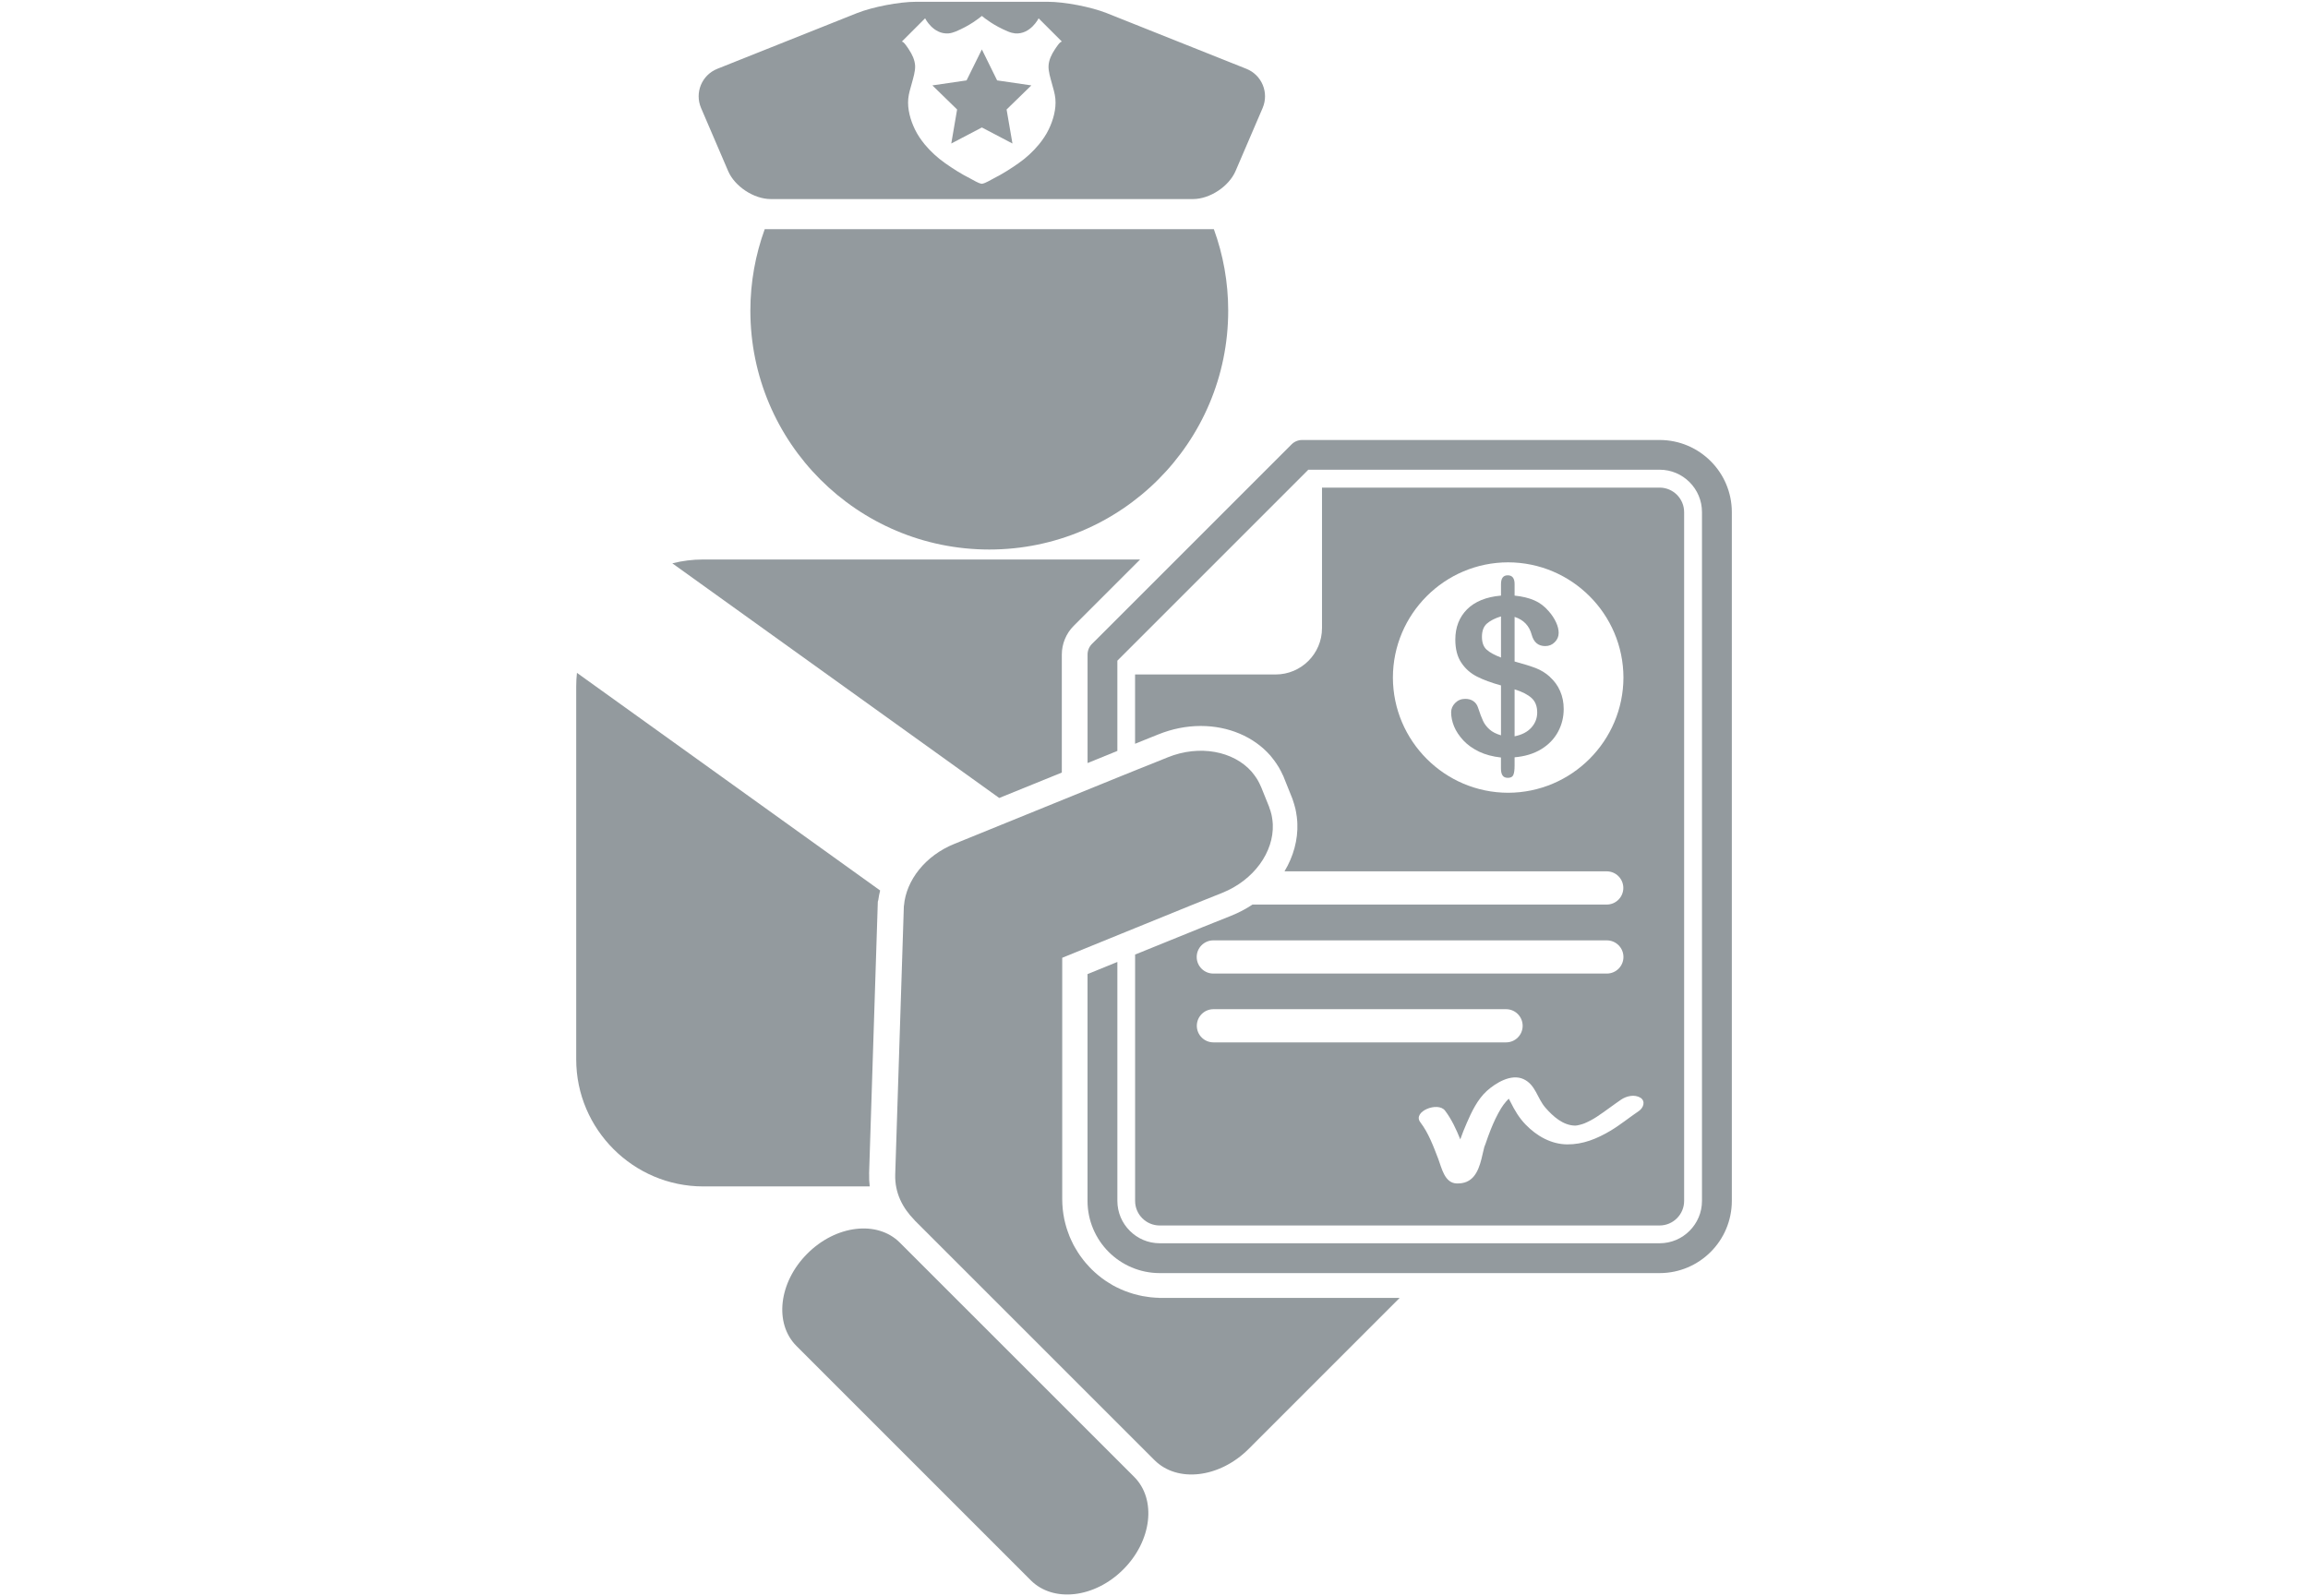 <?xml version="1.0" encoding="UTF-8"?>
<svg xmlns="http://www.w3.org/2000/svg" id="Layer_1" width="19.69cm" height="13.62cm" viewBox="0 0 558.26 386.2">
  <defs>
    <style>.cls-1{fill:#939a9e;stroke-width:0px;}</style>
  </defs>
  <path class="cls-1" d="m210.21,283.96l2.11-65.83.11-.36c.1-.78.26-1.56.45-2.33l-73.34-52.65c-.12,1.06-.18,2.16-.18,3.27v90.25c0,16.91,13.83,30.73,30.73,30.73h40.27c-.12-1.02-.17-2.05-.14-3.09Z"></path>
  <polygon class="cls-1" points="230.09 34.72 237.49 30.84 244.89 34.72 243.47 26.49 249.46 20.66 241.18 19.45 237.49 11.96 233.79 19.45 225.52 20.66 231.5 26.49 230.09 34.72"></polygon>
  <path class="cls-1" d="m176.11,41.38c1.6,3.73,6.24,6.78,10.29,6.78h102.17c4.06,0,8.68-3.05,10.29-6.78l6.54-15.23c1.6-3.73-.17-8.01-3.94-9.51l-33.8-13.48c-3.77-1.49-10.17-2.73-14.23-2.73h-31.88c-4.07,0-10.46,1.24-14.24,2.73l-33.8,13.48c-3.77,1.5-5.54,5.78-3.94,9.51l6.54,15.23Zm42.02-31.33l.26-.25,5.11-5.11.26-.26s1.94,3.94,5.68,3.65c.53-.05,1.1-.2,1.71-.45,3.43-1.42,5.72-3.26,6.28-3.73v-.04s.01.02.02.03c0,0,.02-.03.02-.03v.04s.02.01.02.03c0-.01,0-.02.02-.03v-.04s.02.02.02.03c0,0,.02-.03.02-.03v.04c.55.47,2.84,2.31,6.28,3.73.6.25,1.18.39,1.71.45,3.73.29,5.68-3.65,5.68-3.65l.25.26,5.12,5.11.25.25s-.07-.03-.11-.02c.05.06.11.11.11.11-.33-.34-1.55,1.6-1.73,1.87-.77,1.17-1.42,2.49-1.49,3.91-.07,1.32.45,2.94.79,4.21.34,1.24.74,2.48.86,3.76.23,2.5-.53,5.19-1.61,7.42-.63,1.31-1.48,2.55-2.4,3.67-1.42,1.71-3.07,3.23-4.89,4.5-1.89,1.33-3.93,2.63-6,3.67-.74.36-1.94,1.16-2.83,1.31h0s-.01,0-.01,0c0,0-.02,0-.03,0h0s-.02-.02-.02-.02h-.02v.02h-.01s-.03,0-.03,0h0c-.9-.15-2.08-.96-2.83-1.32-2.07-1.03-4.11-2.34-6-3.67-1.82-1.28-3.48-2.8-4.9-4.5-.92-1.12-1.77-2.36-2.4-3.67-1.08-2.23-1.85-4.92-1.61-7.42.12-1.29.53-2.52.87-3.76.34-1.27.85-2.88.79-4.21-.08-1.42-.71-2.73-1.49-3.91-.17-.27-1.4-2.21-1.73-1.87,0,0,.05-.05.11-.11-.04,0-.09,0-.11.02Z"></path>
  <path class="cls-1" d="m184.96,55.45c-2.23,6.15-3.47,12.79-3.47,19.71,0,31.9,25.88,57.79,57.8,57.79s57.79-25.89,57.79-57.79c0-6.93-1.23-13.56-3.47-19.71h-108.66Z"></path>
  <path class="cls-1" d="m256.83,186.9v-28.54c0-2.58,1.04-5.11,2.87-6.94l16.07-16.06h-105.69c-2.58,0-5.08.32-7.47.93l79.08,56.77,15.14-6.15Z"></path>
  <path class="cls-1" d="m413.79,111.57c-3.15-3.16-7.53-5.12-12.34-5.12h-86.49c-.94,0-1.87.38-2.54,1.05l-1.55,1.55-21.11,21.11-24.1,24.1-1.55,1.54c-.67.67-1.05,1.6-1.05,2.55v26.26l5.95-2.42,1.26-.52v-21.83s.49-.49.49-.49l45.21-45.21.49-.5h84.99c2.83,0,5.37,1.15,7.24,3.01,1.86,1.87,3,4.41,3,7.25v166.64c0,2.83-1.14,5.37-3,7.24-1.87,1.87-4.41,3.01-7.24,3.01h-120.93c-2.84,0-5.38-1.14-7.24-3.01-1.87-1.86-3-4.41-3.01-7.24v-57.81l-7.22,2.94v54.87c0,4.81,1.97,9.2,5.12,12.35,3.15,3.15,7.54,5.12,12.34,5.12h120.94c4.81,0,9.19-1.97,12.34-5.12,3.16-3.15,5.12-7.54,5.12-12.35V123.91c0-4.81-1.96-9.2-5.12-12.34Z"></path>
  <path class="cls-1" d="m274.56,230.99v59.56c0,3.27,2.67,5.94,5.94,5.94h120.93c3.28,0,5.94-2.67,5.94-5.94V123.91c0-3.28-2.66-5.94-5.94-5.94h-81.66v34c0,6.19-5.03,11.21-11.22,11.21h-34v16.77l1.52-.61h-.03s4.16-1.67,4.16-1.67c3.33-1.34,6.78-2.03,10.25-2.03,6.68,0,12.79,2.59,16.76,7.09l.11.12.1.13.14.17c.48.59.9,1.16,1.3,1.76h0s0,.02,0,.02l.3.46.07.11.08.12c.39.68.72,1.33,1.01,1.97l.07.11.15.39,1.98,4.93.15.39.03.12c.26.73.45,1.42.62,2.08l.04.16.03.17.11.56c.15.8.24,1.55.29,2.3v.28s.02.07.02.07v.07c.16,3.93-.94,7.98-3.11,11.59h77.94c2.22,0,4.02,1.8,4.02,4.02s-1.8,4.02-4.02,4.02h-85.69c-1.59,1.06-3.32,1.97-5.16,2.71l-4.16,1.66-2.93,1.17h.02s-16.19,6.57-16.19,6.57Zm14.93,17.19c0-2.22,1.8-4.02,4.02-4.02h70.79c2.21,0,4.01,1.8,4.01,4.02s-1.8,4.01-4.01,4.01h-70.79c-2.22,0-4.02-1.8-4.02-4.01Zm75.3-56.38c-15.35-.03-27.84-12.53-27.87-27.88.03-15.37,12.52-27.85,27.87-27.87,15.37.03,27.86,12.51,27.9,27.87-.04,15.35-12.53,27.85-27.9,27.88Zm32.01,73.77c1.32.87.71,2.48-.39,3.23-2.32,1.57-4.5,3.37-6.91,4.8-3.24,1.91-6.59,3.3-10.41,3.27-3.9-.03-7.4-2.04-10.06-4.79-1.6-1.66-2.64-3.43-3.66-5.48-.09-.19-.25-.51-.42-.79-.22.22-.43.43-.64.68-.46.54-.87,1.08-1.24,1.69-.97,1.61-1.77,3.32-2.47,5.07-.45,1.14-.88,2.31-1.27,3.48-.12.35-.16.43-.27.7l-.02.05c-.26.98-.46,1.99-.71,2.97-.82,3.2-2.15,6.01-6.01,5.87-2.9-.1-3.6-3.75-4.42-5.92-1.18-3.06-2.34-6.25-4.35-8.89-1.96-2.58,4.26-5.07,5.98-2.81,1.58,2.08,2.71,4.52,3.69,6.96.47-1.35,1.01-2.68,1.57-3.97,1.17-2.71,2.61-5.72,4.85-7.75,2.13-1.91,5.87-4.24,8.87-2.86,2.95,1.36,3.3,4.62,5.3,6.91,1.87,2.14,4.28,4.3,7.21,4.34.52,0,1.73-.33,2.29-.57,1.15-.5,1.92-.92,2.87-1.53,2.03-1.33,3.95-2.83,5.96-4.2,1.28-.86,3.26-1.34,4.66-.43Zm-103.32-38.06h95.19c2.22,0,4.02,1.8,4.02,4.02s-1.8,4.01-4.02,4.01h-95.19c-2.22,0-4.02-1.8-4.02-4.01s1.8-4.02,4.02-4.02Z"></path>
  <path class="cls-1" d="m217.64,300.63c-5.45-5.45-15.47-4.25-22.37,2.67-6.91,6.89-8.09,16.9-2.62,22.35l56.68,56.69c5.45,5.45,15.47,4.28,22.37-2.64,6.9-6.9,8.09-16.91,2.65-22.37l-56.7-56.69Z"></path>
  <path class="cls-1" d="m374.9,163.75c-1.01-.91-2.14-1.61-3.41-2.11-1.27-.48-2.98-1.02-5.13-1.6v-10.79c2.19.71,3.55,2.14,4.13,4.3.5,1.85,1.59,2.76,3.29,2.76.9,0,1.67-.31,2.3-.95.63-.63.94-1.37.94-2.24,0-.78-.2-1.64-.63-2.56-.43-.93-1.03-1.85-1.81-2.72-.98-1.15-2.13-2.02-3.45-2.59-1.33-.58-2.91-.96-4.77-1.15v-2.79c0-1.41-.55-2.12-1.66-2.12s-1.63.72-1.63,2.17v2.74c-3.58.31-6.31,1.43-8.21,3.32-1.88,1.9-2.84,4.34-2.84,7.32,0,2.28.48,4.15,1.45,5.59.97,1.46,2.24,2.58,3.79,3.36,1.55.79,3.48,1.5,5.81,2.14v12.07c-1.16-.34-2.09-.8-2.78-1.43-.7-.62-1.22-1.32-1.56-2.06-.36-.76-.76-1.84-1.23-3.26-.22-.65-.58-1.16-1.13-1.53-.52-.36-1.19-.54-1.96-.54-.97,0-1.78.34-2.43,1-.65.66-.97,1.42-.97,2.25,0,1.12.24,2.27.72,3.44.48,1.16,1.24,2.28,2.24,3.37,1.01,1.08,2.27,1.97,3.79,2.71,1.51.72,3.28,1.2,5.3,1.42v2.58c0,.8.12,1.38.39,1.76.24.38.68.58,1.29.58.68,0,1.12-.23,1.32-.71.2-.46.3-1.21.3-2.22v-2.04c2.47-.21,4.61-.85,6.41-1.94,1.8-1.09,3.16-2.5,4.09-4.21.93-1.72,1.38-3.57,1.38-5.54,0-1.57-.29-3.03-.87-4.34-.57-1.33-1.41-2.46-2.47-3.41Zm-11.83-4.67c-1.54-.59-2.71-1.21-3.48-1.91-.76-.7-1.13-1.73-1.13-3.1,0-1.43.4-2.51,1.22-3.22.81-.7,1.94-1.28,3.39-1.72v9.95Zm7.34,16.96c-.95,1.05-2.3,1.75-4.05,2.1v-11.36c1.8.56,3.17,1.26,4.09,2.08.92.83,1.38,2,1.38,3.51,0,1.39-.47,2.62-1.43,3.68Z"></path>
  <path class="cls-1" d="m280.31,313.99c-.6-.01-1.18-.05-1.74-.11h-.1c-.27-.03-.52-.07-.79-.11h0c-.46-.06-.91-.13-1.36-.21-.25-.05-.51-.11-.77-.17l-.1-.02c-.49-.12-.9-.22-1.31-.34-.28-.08-.61-.18-.94-.3-.39-.13-.8-.28-1.22-.44-.26-.11-.56-.23-.85-.36-.38-.17-.77-.36-1.17-.55-.28-.15-.53-.28-.79-.42-.37-.21-.78-.46-1.19-.73-.19-.12-.39-.24-.59-.38-.62-.43-1.16-.83-1.67-1.25-.09-.07-.18-.15-.27-.23-.47-.39-.95-.82-1.4-1.27-.17-.17-.36-.37-.54-.56-.31-.33-.62-.67-.92-1.02-.19-.22-.34-.4-.47-.58l-.07-.08c-.3-.38-.56-.73-.8-1.08-.17-.23-.33-.48-.49-.73,0,.01.01.02.01.03l-.05-.09s.02.04.04.06c-.24-.37-.47-.74-.68-1.12l-.07-.12c-.12-.22-.25-.44-.37-.66-.2-.39-.4-.8-.58-1.21-.13-.25-.23-.51-.34-.77-.17-.43-.34-.89-.5-1.35-.1-.28-.17-.5-.24-.72-.22-.73-.4-1.43-.55-2.12-.33-1.6-.5-3.23-.5-4.87v-58.27h.01v-.12l14.29-5.82,17.26-7.02,2.94-1.18,4.18-1.67c7.73-3.1,12.52-9.93,12.26-16.55l-.02-.3c-.03-.52-.1-1.04-.19-1.54l-.11-.56c-.14-.57-.3-1.16-.54-1.73v-.07s-1.99-4.93-1.99-4.93l-.04-.07c-.23-.57-.52-1.11-.81-1.62l-.3-.47c-.29-.44-.6-.85-.94-1.26l-.18-.23c-4.39-4.97-12.57-6.59-20.3-3.47l-4.16,1.68-2.94,1.17-4.11,1.66-40.36,16.41c-7.09,2.85-11.71,8.85-12.23,14.94l-.03.12-2.09,64.96c-.12,4.42,1.76,8.06,4.64,10.99l.16.19,57.91,57.9c5.54,5.55,15.74,4.34,22.78-2.69l36.53-36.54h-58.25Z"></path>
</svg>
